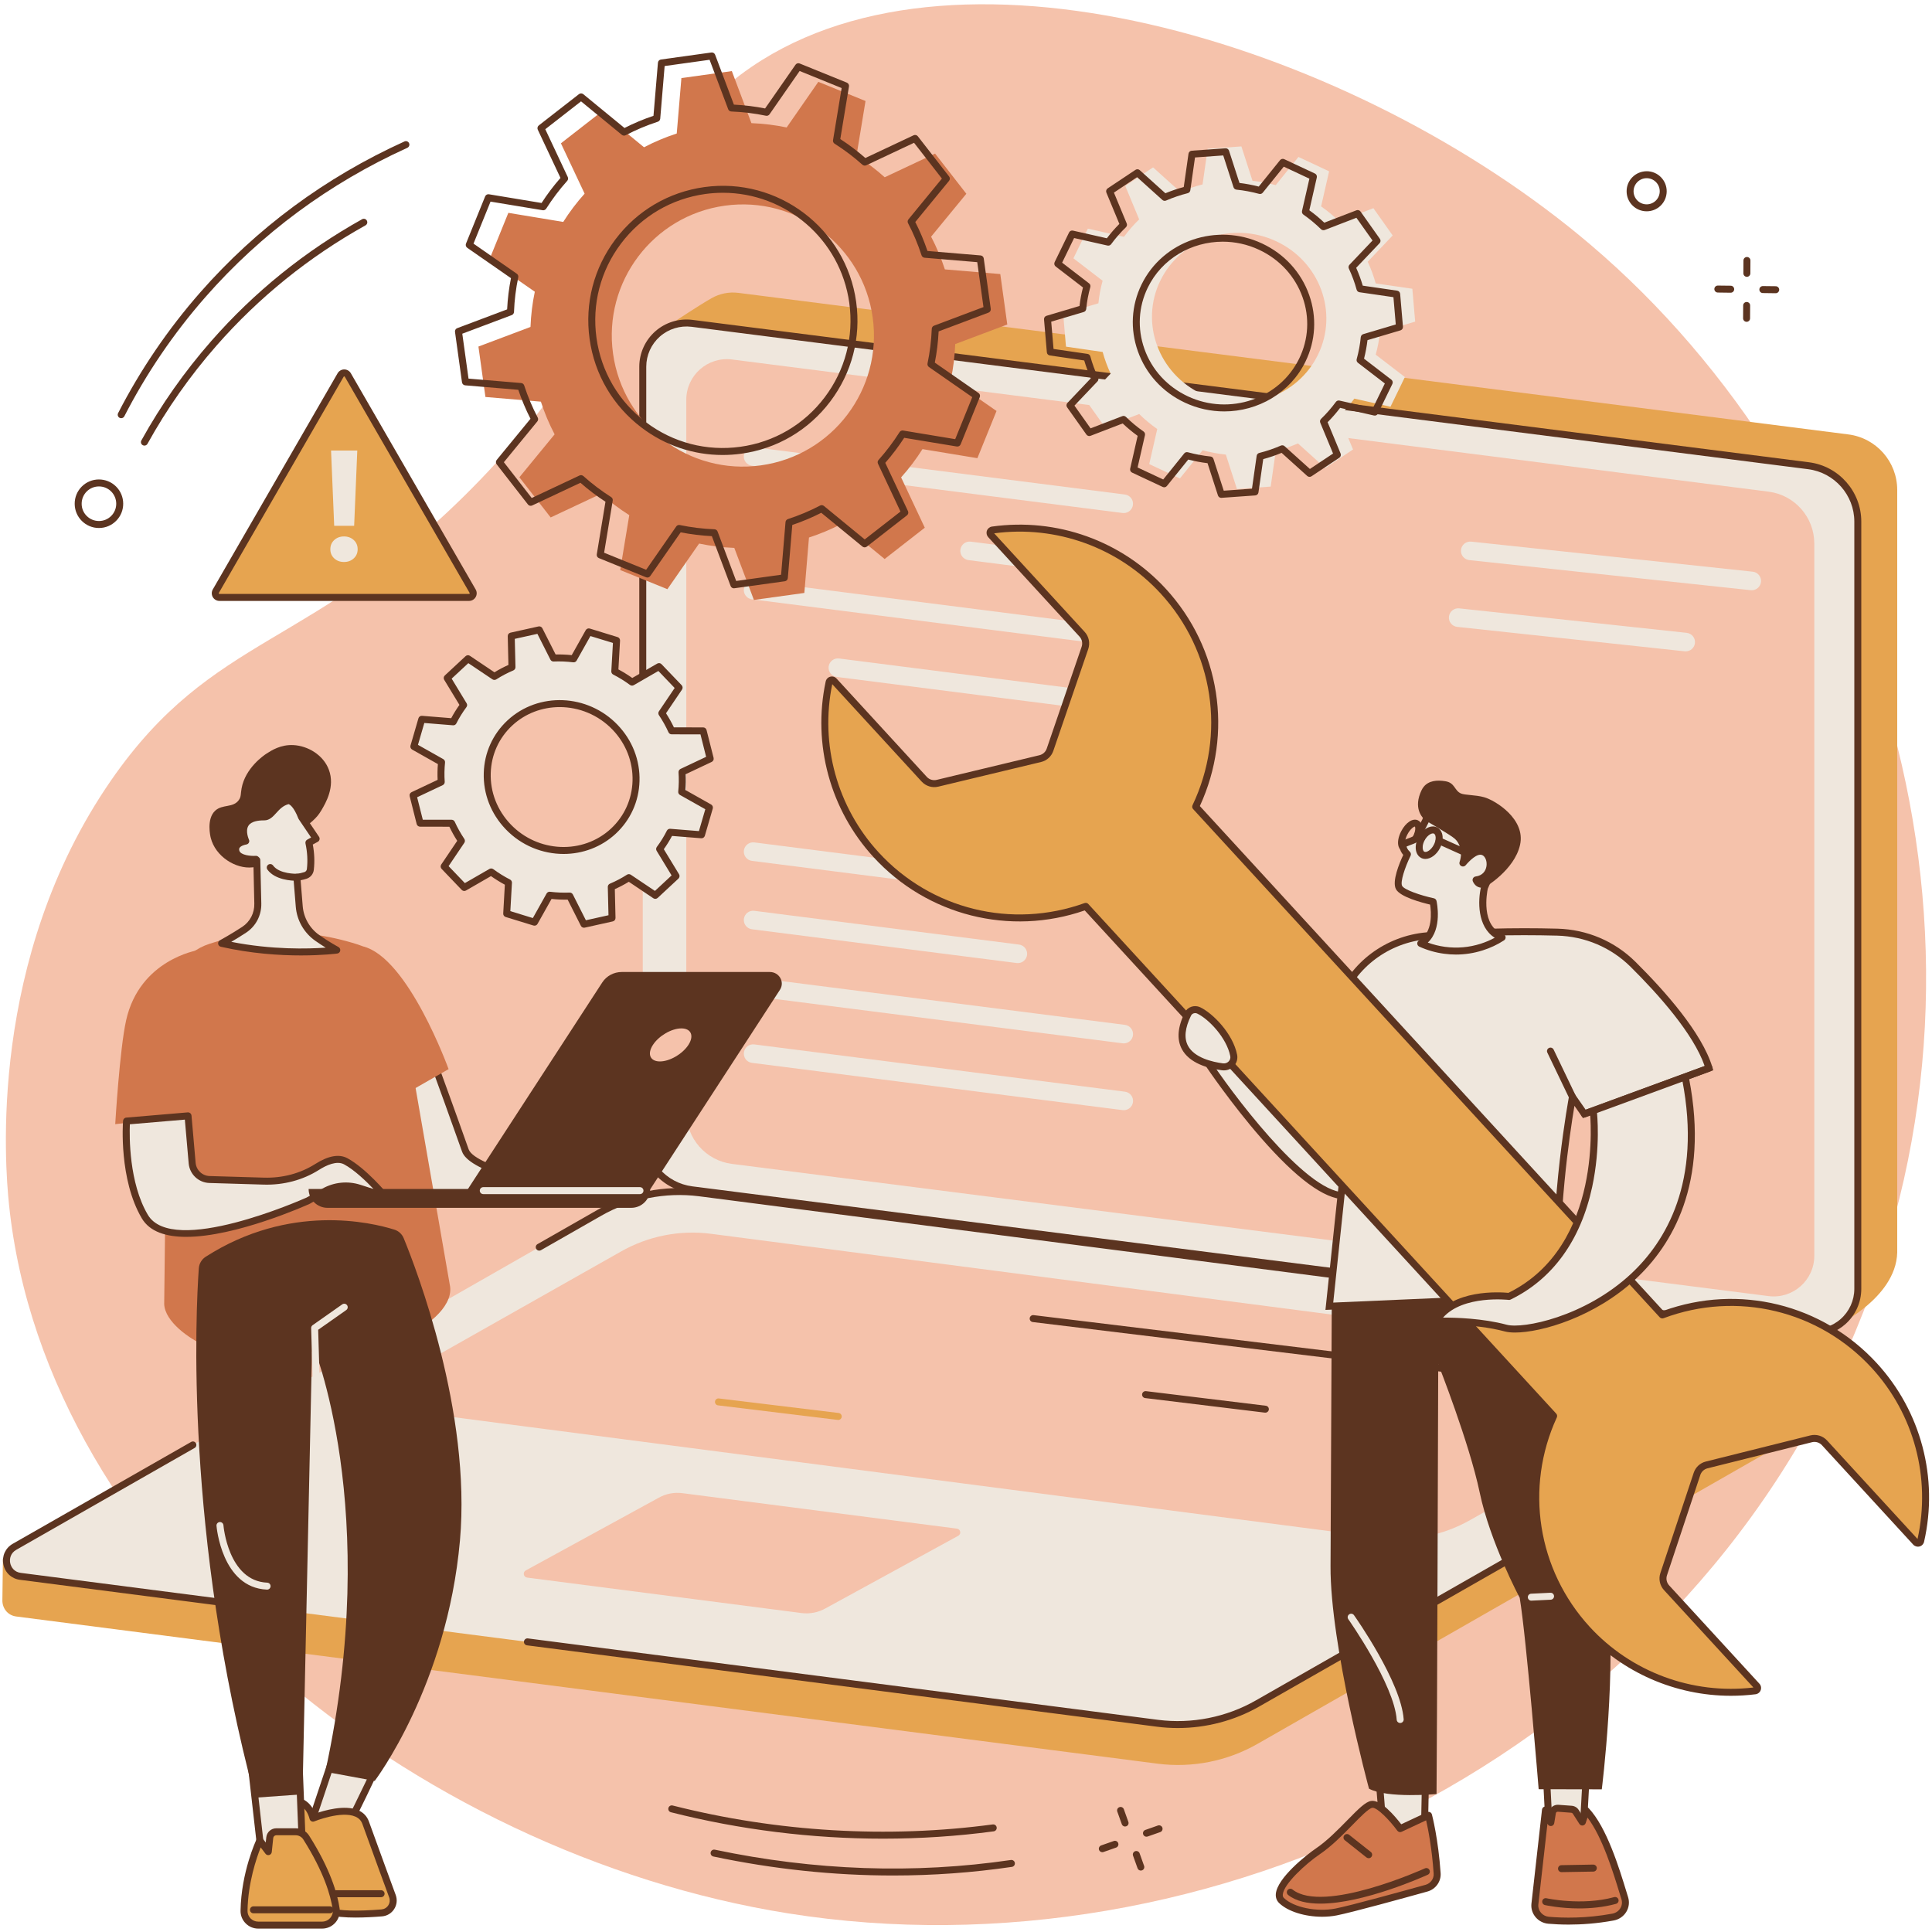 <?xml version="1.0" encoding="UTF-8"?>
<svg xmlns="http://www.w3.org/2000/svg" width="410" height="410" viewBox="0 0 410 410" fill="none">
  <path d="M99.916 103.858C142.542 60.941 130.338 34.045 159.505 14.175C204.38 -16.398 288.146 9.91 337.562 51.957C398.088 103.467 429.312 197.504 393.739 282.582C355.854 373.186 256.182 420.217 167.245 406.045C87.818 393.389 9.739 330.774 1.917 255.67C1.073 247.535 -2.672 203.53 23.578 165.592C45.281 134.238 66.125 137.873 99.916 103.858Z" fill="#F5C2AB"></path>
  <path d="M151.183 249.712C145.256 248.956 140.808 243.909 140.808 237.93L140.037 74.675L142.949 68.383C142.949 68.383 148.23 64.857 151.006 63.279C152.673 62.331 154.652 61.889 156.725 62.154L392.245 92.191C398.183 92.946 402.62 97.993 402.62 103.972V265.81C402.344 275.732 389.001 281.722 389.001 281.722L151.183 249.712Z" fill="#E6A450"></path>
  <path d="M383.792 282.717L146.844 252.503C140.875 251.738 136.406 246.659 136.406 240.649V77.831C136.406 72.238 141.318 67.915 146.865 68.623L383.813 98.837C389.781 99.597 394.25 104.675 394.25 110.696V273.508C394.25 279.102 389.344 283.425 383.792 282.717Z" fill="#EFE7DD"></path>
  <path d="M375.307 275.05L155.328 246.998C149.786 246.289 145.641 241.581 145.641 235.992V84.841C145.641 79.643 150.198 75.633 155.349 76.289L375.328 104.341C380.865 105.044 385.021 109.763 385.021 115.347V266.503C385.021 271.695 380.458 275.711 375.307 275.05Z" fill="#F5C2AB"></path>
  <path d="M238.474 108.878C238.391 108.878 238.307 108.872 238.224 108.862L159.568 98.831C158.484 98.69 157.724 97.706 157.859 96.622C158 95.544 158.99 94.778 160.068 94.914L238.724 104.945C239.802 105.086 240.568 106.07 240.432 107.154C240.302 108.148 239.453 108.878 238.474 108.878Z" fill="#EFE7DD"></path>
  <path d="M238.474 123.049C238.391 123.049 238.308 123.039 238.224 123.034L205.516 118.862C204.438 118.721 203.667 117.737 203.808 116.654C203.948 115.57 204.933 114.81 206.016 114.945L238.724 119.117C239.802 119.258 240.568 120.242 240.433 121.326C240.302 122.32 239.453 123.049 238.474 123.049Z" fill="#EFE7DD"></path>
  <path d="M238.474 137.229C238.39 137.229 238.307 137.224 238.224 137.213L159.573 127.182C158.489 127.042 157.724 126.057 157.864 124.974C158 123.896 158.989 123.13 160.067 123.266L238.724 133.297C239.802 133.432 240.567 134.422 240.432 135.505C240.302 136.5 239.453 137.229 238.474 137.229Z" fill="#EFE7DD"></path>
  <path d="M238.473 151.405C238.39 151.405 238.307 151.405 238.223 151.394L177.567 143.655C176.484 143.519 175.718 142.53 175.853 141.452C175.994 140.368 176.984 139.603 178.062 139.743L238.723 147.478C239.801 147.613 240.567 148.603 240.432 149.686C240.301 150.681 239.452 151.405 238.473 151.405Z" fill="#EFE7DD"></path>
  <path d="M238.48 192.737C238.396 192.737 238.313 192.732 238.23 192.721L159.574 182.69C158.49 182.555 157.73 181.565 157.865 180.482C158.006 179.404 158.995 178.638 160.074 178.773L238.73 188.805C239.808 188.945 240.574 189.935 240.438 191.013C240.308 192.008 239.459 192.737 238.48 192.737Z" fill="#EFE7DD"></path>
  <path d="M216.001 204.384C215.917 204.384 215.834 204.379 215.751 204.368L159.574 197.207C158.49 197.066 157.73 196.077 157.865 194.998C158.006 193.915 158.995 193.149 160.074 193.29L216.251 200.452C217.329 200.592 218.094 201.577 217.959 202.66C217.829 203.655 216.98 204.384 216.001 204.384Z" fill="#EFE7DD"></path>
  <path d="M238.479 221.424C238.396 221.424 238.312 221.419 238.229 221.404L159.573 211.372C158.489 211.237 157.724 210.247 157.864 209.169C158.005 208.086 158.995 207.326 160.073 207.461L238.729 217.492C239.807 217.628 240.573 218.617 240.437 219.701C240.307 220.695 239.458 221.424 238.479 221.424Z" fill="#EFE7DD"></path>
  <path d="M238.48 235.6C238.396 235.6 238.313 235.595 238.23 235.584L159.574 225.553C158.49 225.418 157.73 224.428 157.865 223.35C158.006 222.267 158.995 221.501 160.074 221.642L238.73 231.673C239.808 231.808 240.574 232.798 240.438 233.876C240.308 234.876 239.459 235.6 238.48 235.6Z" fill="#EFE7DD"></path>
  <path d="M371.745 125.259C371.677 125.259 371.604 125.253 371.537 125.248L311.797 118.863C310.719 118.748 309.927 117.774 310.047 116.691C310.162 115.608 311.141 114.826 312.219 114.941L371.953 121.321C373.037 121.441 373.823 122.41 373.709 123.493C373.599 124.503 372.745 125.259 371.745 125.259Z" fill="#EFE7DD"></path>
  <path d="M357.728 138.23C357.66 138.23 357.588 138.23 357.52 138.219L309.239 133.032C308.155 132.912 307.369 131.943 307.489 130.86C307.603 129.777 308.577 128.99 309.666 129.105L357.937 134.298C359.025 134.417 359.806 135.386 359.692 136.469C359.582 137.48 358.728 138.23 357.728 138.23Z" fill="#EFE7DD"></path>
  <path d="M384.968 283.535C384.546 283.535 384.124 283.503 383.697 283.451L146.749 253.232C140.432 252.43 135.666 247.019 135.666 240.644V229.878C135.666 229.467 135.994 229.139 136.406 229.139C136.812 229.139 137.145 229.467 137.145 229.878V240.644C137.145 246.274 141.354 251.055 146.937 251.764L383.885 281.982C386.322 282.295 388.775 281.545 390.614 279.92C392.458 278.3 393.515 275.962 393.515 273.509V110.691C393.515 105.066 389.301 100.285 383.718 99.571L146.77 69.352C144.338 69.045 141.885 69.795 140.041 71.415C138.202 73.04 137.145 75.378 137.145 77.831V177.665C137.145 178.076 136.812 178.41 136.406 178.41C135.994 178.41 135.666 178.076 135.666 177.665V77.831C135.666 74.951 136.906 72.212 139.067 70.305C141.229 68.404 144.104 67.524 146.958 67.883L383.906 98.102C390.229 98.91 394.994 104.321 394.994 110.691V273.509C394.994 276.384 393.755 279.128 391.593 281.029C389.749 282.654 387.39 283.535 384.968 283.535Z" fill="#5C3420"></path>
  <path d="M245.678 374.283L3.449 343.044C1.553 342.799 0.485 341.216 0.506 339.627C0.527 338.533 0.616 330.82 0.616 330.82L128.694 257.601C135.11 253.94 143.412 252.523 150.741 253.461L389.912 284.315C391.35 284.497 392.584 285.429 393.157 286.768L393.537 287.669C393.537 287.669 393.334 294.096 393.418 295.601C393.485 296.773 392.954 297.987 391.725 298.69L266.86 370.08C260.444 373.747 253.006 375.221 245.678 374.283Z" fill="#E6A450"></path>
  <path d="M245.671 365.709L4.312 334.527C1.109 334.116 0.265 329.871 3.072 328.267L127.265 257.334C133.681 253.673 141.119 252.194 148.447 253.136L389.806 284.313C393.01 284.72 393.853 288.975 391.051 290.574L266.859 361.506C260.442 365.168 253.004 366.647 245.671 365.709Z" fill="#EFE7DD"></path>
  <path d="M292.931 326.333L83.64 299.099C80.744 298.729 79.984 294.89 82.52 293.442L131.728 265.62C137.525 262.307 144.239 260.979 150.864 261.828L360.15 289.062C363.046 289.432 363.806 293.271 361.275 294.718L312.067 322.536C306.265 325.849 299.551 327.177 292.931 326.333Z" fill="#F5C2AB"></path>
  <path d="M170.11 342.315L111.86 334.789C111.089 334.69 110.886 333.664 111.563 333.279L139.709 317.888C141.256 316.998 143.052 316.643 144.823 316.873L203.073 324.399C203.844 324.492 204.047 325.518 203.37 325.909L175.224 341.3C173.677 342.185 171.881 342.539 170.11 342.315Z" fill="#F5C2AB"></path>
  <path d="M249.944 366.717C248.485 366.717 247.027 366.628 245.584 366.441L111.834 349.165C111.428 349.113 111.142 348.743 111.194 348.337C111.246 347.93 111.621 347.644 112.022 347.696L245.772 364.977C252.897 365.884 260.256 364.43 266.49 360.863L390.683 289.936C391.897 289.243 392.131 288.04 391.959 287.144C391.782 286.248 391.095 285.227 389.714 285.05L148.355 253.868C141.23 252.956 133.871 254.415 127.631 257.977L114.803 265.305C114.449 265.509 113.996 265.389 113.793 265.029C113.589 264.675 113.714 264.222 114.069 264.019L126.897 256.696C133.412 252.972 141.1 251.446 148.543 252.404L389.902 283.581C391.683 283.811 393.058 285.097 393.412 286.852C393.756 288.618 392.975 290.326 391.418 291.222L267.225 362.149C261.975 365.149 255.97 366.717 249.944 366.717Z" fill="#5C3420"></path>
  <path d="M49.505 341.101C49.473 341.101 49.442 341.096 49.411 341.096L4.218 335.257C2.437 335.028 1.062 333.742 0.713 331.981C0.364 330.221 1.145 328.507 2.703 327.617L40.567 305.997C40.921 305.794 41.369 305.914 41.572 306.273C41.776 306.627 41.656 307.08 41.302 307.278L3.437 328.903C2.229 329.596 1.989 330.799 2.166 331.695C2.343 332.591 3.026 333.612 4.406 333.789L49.598 339.627C50.005 339.679 50.291 340.049 50.239 340.455C50.192 340.83 49.869 341.101 49.505 341.101Z" fill="#5C3420"></path>
  <path d="M306.807 291.211C306.781 291.211 306.75 291.206 306.719 291.2L219.166 280.56C218.76 280.508 218.474 280.143 218.521 279.737C218.568 279.331 218.937 279.044 219.344 279.091L306.896 289.732C307.302 289.784 307.594 290.153 307.541 290.554C307.495 290.929 307.177 291.211 306.807 291.211Z" fill="#5C3420"></path>
  <path d="M268.53 299.786C268.499 299.786 268.473 299.786 268.442 299.786L243.02 296.693C242.619 296.646 242.327 296.276 242.374 295.87C242.426 295.463 242.796 295.177 243.202 295.224L268.619 298.318C269.025 298.364 269.312 298.734 269.265 299.14C269.218 299.515 268.9 299.786 268.53 299.786Z" fill="#5C3420"></path>
  <path d="M177.89 301.333C177.859 301.333 177.827 301.333 177.801 301.328L152.379 298.239C151.973 298.193 151.687 297.818 151.734 297.416C151.786 297.01 152.15 296.724 152.556 296.771L177.978 299.859C178.379 299.911 178.671 300.276 178.624 300.682C178.577 301.057 178.254 301.333 177.89 301.333Z" fill="#E6A450"></path>
  <path d="M131.084 255.029C131.089 254.487 100.714 249.69 98.756 244.138C95.829 235.857 92.183 225.898 92.183 225.898L84.6 230.69L89.485 254.518L131.084 255.029Z" fill="#EFE7DD"></path>
  <path d="M90.088 253.789L124.312 254.216C112.026 251.555 99.469 248.399 98.057 244.393C95.661 237.612 92.75 229.617 91.802 227.018L85.427 231.044L90.088 253.789ZM131.083 255.779H131.078L89.474 255.263C89.125 255.258 88.828 255.013 88.76 254.675L83.875 230.841C83.812 230.539 83.943 230.232 84.203 230.071L91.791 225.279C91.979 225.159 92.213 225.133 92.422 225.201C92.635 225.274 92.802 225.44 92.88 225.649C92.916 225.748 96.562 235.706 99.453 243.899C100.792 247.696 119.552 251.69 126.609 253.196C131.828 254.305 131.828 254.305 131.823 255.039C131.823 255.237 131.745 255.425 131.604 255.565C131.463 255.701 131.281 255.779 131.083 255.779Z" fill="#5C3420"></path>
  <path d="M44.458 200.289C51.698 197.929 62.734 196.231 75.927 200.434C80.734 201.966 84.188 206.2 84.776 211.216L95.526 273.08C96.057 277.58 90.047 281.955 85.807 283.559C81.385 285.237 74.698 286.82 65.229 286.82C55.073 286.82 47.698 287.408 43.578 285.606C40.161 284.112 35.016 280.492 34.844 276.763L35.589 213.169C35.323 207.372 38.938 202.091 44.458 200.289Z" fill="#D1774C"></path>
  <path d="M95.198 226.883C95.198 226.883 86.62 203.122 77 200.836L81.891 234.503L95.198 226.883Z" fill="#D1774C"></path>
  <path d="M24.453 238.565C24.453 238.565 25.391 222.669 26.766 216.523C29.656 203.602 41.979 201.648 41.979 201.648L43.474 236.357L24.453 238.565Z" fill="#D1774C"></path>
  <path d="M26.853 237.909C26.853 237.909 25.926 250.034 30.728 258.174C36.468 267.893 65.4 254.799 65.4 254.799L68.765 252.898C71.046 251.607 73.754 251.331 76.244 252.133L81.681 253.888C81.681 253.888 77.192 248.503 73.374 246.445C71.582 245.482 69.265 246.393 67.301 247.638C63.931 249.768 59.963 250.773 55.973 250.654L44.463 250.315C42.53 250.253 40.947 248.758 40.78 246.836L39.905 236.805L26.853 237.909Z" fill="#EFE7DD"></path>
  <path d="M27.557 238.59C27.458 241.153 27.354 250.991 31.369 257.793C36.624 266.71 64.01 254.611 65.067 254.137L68.4 252.252C70.853 250.861 73.796 250.564 76.473 251.429L79.286 252.335C77.661 250.627 75.208 248.272 73.025 247.095C71.468 246.257 69.27 247.267 67.703 248.262C64.265 250.434 60.203 251.517 55.953 251.392L44.442 251.048C42.135 250.981 40.244 249.194 40.041 246.897L39.228 237.601L27.557 238.59ZM39.505 262.481C35.317 262.481 31.801 261.439 30.093 258.548C25.229 250.304 26.078 238.356 26.114 237.851C26.145 237.491 26.426 237.2 26.791 237.173L39.843 236.064C40.244 236.038 40.603 236.335 40.64 236.741L41.515 246.767C41.65 248.319 42.926 249.528 44.484 249.575L55.994 249.913C59.947 250.033 63.723 249.028 66.906 247.012C69.676 245.257 71.968 244.845 73.728 245.793C77.624 247.897 82.062 253.189 82.249 253.413C82.463 253.668 82.478 254.028 82.296 254.298C82.109 254.575 81.77 254.689 81.453 254.59L76.02 252.835C73.734 252.101 71.223 252.356 69.135 253.538L65.765 255.444C65.749 255.455 65.728 255.465 65.708 255.476C64.843 255.866 50.046 262.481 39.505 262.481Z" fill="#5C3420"></path>
  <path d="M71.26 371.242L64.984 389.956C64.984 389.956 71.818 389.372 72.474 389.503C73.125 389.633 81.115 372.435 81.115 372.435L71.26 371.242Z" fill="#EFE7DD"></path>
  <path d="M71.771 372.047L66.047 389.125C68.068 388.958 71.047 388.74 72.193 388.745C73.141 387.412 76.761 380.01 80.016 373.042L71.771 372.047ZM64.985 390.698C64.761 390.698 64.547 390.589 64.407 390.412C64.25 390.214 64.204 389.958 64.287 389.719L70.558 371.005C70.667 370.672 70.995 370.464 71.349 370.505L81.204 371.698C81.443 371.724 81.646 371.865 81.761 372.068C81.881 372.276 81.886 372.526 81.787 372.74C81.766 372.787 79.766 377.094 77.704 381.339C73.297 390.417 73.037 390.365 72.329 390.229C71.881 390.167 68.266 390.417 65.047 390.693C65.026 390.693 65.006 390.698 64.985 390.698Z" fill="#5C3420"></path>
  <path d="M66.422 385.84C66.422 385.84 75.854 381.97 77.599 386.824C79.818 392.996 83.287 402.418 83.287 402.418C83.875 404.059 82.75 405.803 81.01 405.944C77.562 406.225 72.422 406.449 70.026 405.606C66.245 404.277 59.969 392.309 59.969 392.309L61.901 382.126C61.901 382.126 65.323 381.642 66.422 385.84Z" fill="#E6A450"></path>
  <path d="M60.745 392.195C62.557 395.611 67.458 403.924 70.271 404.908C72.005 405.518 75.797 405.622 80.953 405.21C81.547 405.158 82.078 404.846 82.401 404.34C82.724 403.84 82.791 403.231 82.594 402.669C82.557 402.58 79.099 393.179 76.906 387.075C76.646 386.356 76.166 385.846 75.448 385.528C72.463 384.195 66.76 386.502 66.703 386.523C66.505 386.606 66.281 386.596 66.094 386.502C65.901 386.403 65.76 386.231 65.708 386.028C65.021 383.403 63.364 382.924 62.516 382.851L60.745 392.195ZM75.463 406.934C73.219 406.934 71.12 406.778 69.781 406.304C65.838 404.924 59.969 393.903 59.312 392.653C59.234 392.507 59.208 392.335 59.239 392.169L61.177 381.986C61.234 381.679 61.484 381.439 61.797 381.393C63.109 381.205 65.724 381.741 66.891 384.872C68.672 384.247 73.177 382.898 76.047 384.174C77.141 384.658 77.901 385.465 78.297 386.575C80.49 392.674 83.948 402.07 83.984 402.163C84.344 403.169 84.219 404.252 83.646 405.143C83.068 406.038 82.13 406.596 81.068 406.684C79.338 406.825 77.349 406.934 75.463 406.934Z" fill="#5C3420"></path>
  <path d="M80.876 402.617H71.183C70.777 402.617 70.443 402.284 70.443 401.872C70.443 401.466 70.777 401.133 71.183 401.133H80.876C81.282 401.133 81.615 401.466 81.615 401.872C81.615 402.284 81.282 402.617 80.876 402.617Z" fill="#5C3420"></path>
  <path d="M53.469 375.841L55.604 394.669L64.177 392.315L63.516 375.352L53.469 375.841Z" fill="#EFE7DD"></path>
  <path d="M54.297 376.537L56.24 393.725L63.417 391.756L62.807 376.126L54.297 376.537ZM55.604 395.407C55.458 395.407 55.312 395.366 55.188 395.277C55.01 395.157 54.891 394.965 54.87 394.751L52.734 375.923C52.714 375.72 52.776 375.511 52.906 375.36C53.042 375.204 53.229 375.11 53.438 375.1L63.479 374.61C63.682 374.6 63.87 374.673 64.016 374.808C64.162 374.938 64.25 375.121 64.255 375.324L64.917 392.282C64.932 392.626 64.703 392.938 64.375 393.027L55.797 395.381C55.734 395.397 55.667 395.407 55.604 395.407Z" fill="#5C3420"></path>
  <path d="M54.791 408.534H68.359C70.197 408.534 71.603 406.904 71.338 405.091C70.885 402.029 69.411 396.945 64.984 389.951C64.499 389.19 63.661 388.727 62.754 388.727H58.629C57.916 388.727 57.322 389.263 57.249 389.971L56.937 392.951L55.14 390.576C55.14 390.576 51.931 397.331 51.786 405.471C51.754 407.154 53.109 408.534 54.791 408.534Z" fill="#E6A450"></path>
  <path d="M55.324 392.044C54.433 394.284 52.631 399.539 52.527 405.487C52.511 406.102 52.746 406.68 53.173 407.117C53.605 407.555 54.183 407.799 54.792 407.799H68.36C69.022 407.799 69.647 407.513 70.079 407.013C70.511 406.513 70.704 405.857 70.605 405.201C70.168 402.237 68.73 397.253 64.36 390.352C64.016 389.81 63.402 389.471 62.756 389.471H58.631C58.298 389.471 58.022 389.721 57.985 390.055L57.673 393.029C57.641 393.331 57.428 393.581 57.136 393.664C56.845 393.747 56.532 393.643 56.345 393.398L55.324 392.044ZM68.36 409.279H54.792C53.782 409.279 52.829 408.878 52.121 408.154C51.407 407.43 51.027 406.477 51.048 405.461C51.194 397.258 54.339 390.544 54.47 390.263C54.584 390.029 54.808 389.867 55.063 389.841C55.324 389.815 55.574 389.93 55.73 390.133L56.397 391.013L56.511 389.898C56.626 388.81 57.537 387.992 58.631 387.992H62.756C63.923 387.992 64.99 388.576 65.61 389.56C70.115 396.68 71.61 401.883 72.069 404.987C72.23 406.065 71.912 407.154 71.199 407.977C70.49 408.805 69.454 409.279 68.36 409.279Z" fill="#5C3420"></path>
  <path d="M70.026 406.034H53.786C53.375 406.034 53.047 405.706 53.047 405.294C53.047 404.888 53.375 404.555 53.786 404.555H70.026C70.432 404.555 70.766 404.888 70.766 405.294C70.766 405.706 70.432 406.034 70.026 406.034Z" fill="#5C3420"></path>
  <path d="M85.671 262.763C85.317 261.899 84.598 261.232 83.702 260.951C78.744 259.394 61.447 255.295 43.64 266.711C42.801 267.253 42.265 268.154 42.192 269.149C41.551 278.201 39.15 325.498 54.109 381.498L64.192 380.779L66.244 285.024C66.244 285.024 81.176 320.128 69.036 375.998L79.52 377.935C79.52 377.935 94.859 357.758 97.609 326.935C100.036 299.664 88.39 269.388 85.671 262.763Z" fill="#5C3420"></path>
  <path d="M56.683 337.341C56.673 337.341 56.657 337.341 56.647 337.341C47.032 336.929 45.954 323.929 45.944 323.794C45.912 323.388 46.215 323.033 46.626 323.002C47.032 322.971 47.386 323.278 47.418 323.684C47.428 323.804 48.412 335.507 56.715 335.867C57.121 335.882 57.438 336.226 57.423 336.638C57.402 337.033 57.074 337.341 56.683 337.341Z" fill="#EFE7DD"></path>
  <path d="M67.126 294.546C66.725 294.546 66.397 294.234 66.386 293.827L66.032 281.853C66.022 281.603 66.141 281.369 66.344 281.223L72.626 276.807C72.959 276.572 73.422 276.65 73.657 276.989C73.891 277.322 73.813 277.781 73.475 278.015L67.522 282.202L67.865 293.786C67.876 294.192 67.553 294.536 67.147 294.546C67.136 294.546 67.131 294.546 67.126 294.546Z" fill="#EFE7DD"></path>
  <path d="M62.39 177.575C66.224 174.278 67.099 173.83 68.213 171.939C69.119 170.403 71.156 166.96 69.781 163.325C68.593 160.179 65.307 158.283 62.291 158.122C59.578 157.971 57.599 159.257 56.552 159.934C56.093 160.231 52.062 162.918 51.265 167.314C51.046 168.507 51.208 169.059 50.666 169.804C49.442 171.486 47.224 170.627 45.687 172.023C43.755 173.783 44.651 177.517 44.724 177.809C45.734 181.799 50.041 184.439 53.552 184.07C55.578 183.856 55.359 183.622 62.39 177.575Z" fill="#5C3420"></path>
  <path d="M51.829 197.3C53.683 196.076 54.761 193.977 54.709 191.753L54.501 182.534C54.438 182.477 54.376 182.42 54.313 182.362C54.313 182.362 50.62 182.607 50.084 180.727C49.547 178.847 52.157 178.487 52.157 178.487C52.157 178.487 49.693 173.3 56.068 173.357C57.782 173.373 58.397 170.534 61.204 169.899C61.204 169.899 62.594 169.779 64.006 173.425L67.089 177.993L65.547 178.836C65.928 180.576 66.094 182.487 65.86 184.519C65.792 185.102 65.391 185.597 64.829 185.779C64.365 185.93 63.74 186.086 63.006 186.17L63.501 192.342C63.719 195.045 65.136 197.503 67.355 199.055C69.495 200.56 71.475 201.623 71.475 201.623C71.475 201.623 60.1 203.18 47.022 200.196C47.022 200.196 49.547 198.81 51.829 197.3Z" fill="#EFE7DD"></path>
  <path d="M49.078 199.873C57.734 201.586 65.448 201.368 69.115 201.102C68.463 200.701 67.708 200.211 66.927 199.664C64.516 197.972 63 195.326 62.766 192.399L62.266 186.232C62.234 185.836 62.521 185.482 62.917 185.435C63.495 185.373 64.062 185.248 64.604 185.071C64.885 184.982 65.088 184.732 65.125 184.435C65.328 182.664 65.229 180.836 64.828 178.998C64.755 178.675 64.906 178.347 65.193 178.19L66.021 177.732L63.391 173.841C63.359 173.795 63.333 173.743 63.312 173.69C62.339 171.164 61.458 170.722 61.245 170.649C60.052 170.961 59.333 171.753 58.635 172.519C57.932 173.295 57.203 174.097 56.083 174.097C56.042 174.097 56.005 174.097 55.964 174.097C54.792 174.097 53.318 174.3 52.729 175.222C52 176.362 52.818 178.149 52.823 178.17C52.927 178.383 52.922 178.633 52.807 178.836C52.698 179.045 52.49 179.185 52.255 179.216C51.984 179.258 51.13 179.472 50.844 179.92C50.776 180.019 50.698 180.196 50.792 180.524C51.073 181.503 53.255 181.69 54.266 181.623C54.474 181.607 54.672 181.685 54.823 181.821L55.005 181.993C55.151 182.128 55.234 182.315 55.24 182.519L55.453 191.737C55.505 194.237 54.307 196.55 52.234 197.92C51.141 198.644 49.99 199.341 49.078 199.873ZM63.885 202.758C59.37 202.758 53.297 202.383 46.859 200.914C46.557 200.847 46.333 200.602 46.292 200.295C46.245 199.993 46.396 199.69 46.667 199.545C46.693 199.529 49.193 198.159 51.422 196.685C53.062 195.597 54.016 193.758 53.969 191.774L53.776 183.112C52.552 183.107 49.922 182.857 49.37 180.93C49.182 180.263 49.26 179.633 49.604 179.107C49.995 178.508 50.651 178.164 51.188 177.972C50.932 177.081 50.714 175.628 51.479 174.425C52.26 173.201 53.792 172.597 56.078 172.618C56.51 172.623 56.927 172.206 57.542 171.524C58.333 170.649 59.318 169.565 61.042 169.175C61.073 169.17 61.109 169.164 61.141 169.159C61.474 169.133 63.141 169.196 64.667 173.081L67.703 177.576C67.818 177.748 67.859 177.961 67.807 178.164C67.76 178.368 67.63 178.539 67.448 178.638L66.38 179.222C66.724 181.039 66.797 182.847 66.594 184.602C66.495 185.477 65.891 186.211 65.057 186.482C64.646 186.612 64.224 186.722 63.797 186.8L64.24 192.284C64.438 194.763 65.729 197.013 67.776 198.451C69.859 199.914 71.802 200.961 71.823 200.972C72.104 201.123 72.26 201.435 72.203 201.753C72.146 202.071 71.891 202.31 71.573 202.357C71.516 202.362 68.521 202.758 63.885 202.758Z" fill="#5C3420"></path>
  <path d="M63.006 186.167C63.006 186.167 58.959 186.313 57.35 184.109L63.006 186.167Z" fill="#EFE7DD"></path>
  <path d="M62.844 186.909C61.969 186.909 58.376 186.769 56.751 184.545C56.511 184.211 56.584 183.753 56.912 183.508C57.245 183.269 57.709 183.342 57.949 183.67C59.303 185.524 62.938 185.425 62.98 185.425C63.376 185.42 63.73 185.732 63.745 186.144C63.756 186.55 63.438 186.894 63.032 186.904C63.011 186.909 62.949 186.909 62.844 186.909Z" fill="#5C3420"></path>
  <path d="M137.827 252.633H99.103L127.812 208.487C128.708 207.107 130.27 206.273 131.947 206.273H163.374C165.369 206.273 166.583 208.409 165.52 210.044L137.827 252.633Z" fill="#5C3420"></path>
  <path d="M146.089 221.747C144.828 223.68 142.125 225.253 140.042 225.253C137.964 225.253 137.297 223.68 138.558 221.747C139.813 219.81 142.521 218.242 144.599 218.242C146.677 218.242 147.344 219.81 146.089 221.747Z" fill="#F5C2AB"></path>
  <path d="M133.963 256.32H69.499C67.286 256.32 65.494 254.529 65.494 252.32H137.968C137.968 254.529 136.176 256.32 133.963 256.32Z" fill="#5C3420"></path>
  <path d="M135.813 253.409H102.558C102.152 253.409 101.818 253.081 101.818 252.669C101.818 252.263 102.152 251.93 102.558 251.93H135.813C136.225 251.93 136.553 252.263 136.553 252.669C136.553 253.081 136.225 253.409 135.813 253.409Z" fill="#EFE7DD"></path>
  <path d="M130.172 176.378C123.906 182.206 113.906 181.794 107.839 175.456C101.771 169.117 101.932 159.253 108.198 153.424C114.464 147.596 124.464 148.008 130.531 154.346C136.599 160.685 136.438 170.549 130.172 176.378ZM139.979 180.18C140.823 179.044 141.563 177.857 142.182 176.617L148.865 177.159L150.552 171.378L144.667 168.06C144.807 166.664 144.828 165.253 144.734 163.846L150.719 161.018L149.224 155.107L142.536 155.096C141.953 153.81 141.255 152.565 140.453 151.362L144.12 145.919L139.854 141.461L134.13 144.758C132.958 143.898 131.734 143.138 130.469 142.492L130.844 135.909L124.943 134.096L121.729 139.82C120.313 139.648 118.885 139.586 117.464 139.643L114.443 133.664L108.49 134.987L108.651 141.591C107.359 142.133 106.115 142.789 104.917 143.555L99.312 139.789L94.901 143.893L98.391 149.622C97.547 150.758 96.812 151.951 96.188 153.185L89.505 152.643L87.823 158.424L93.703 161.742C93.562 163.138 93.542 164.549 93.635 165.956L87.656 168.784L89.146 174.695L95.838 174.706C96.417 175.992 97.115 177.242 97.922 178.44L94.25 183.883L98.521 188.341L104.24 185.044C105.411 185.904 106.635 186.664 107.906 187.31L107.531 193.893L113.427 195.706L116.641 189.982C118.063 190.159 119.49 190.216 120.911 190.159L123.932 196.138L129.88 194.815L129.724 188.211C131.01 187.669 132.255 187.013 133.453 186.247L139.063 190.013L143.469 185.914L139.979 180.18Z" fill="#EFE7DD"></path>
  <path d="M118.776 150.054C115.136 150.054 111.516 151.346 108.703 153.965C105.87 156.601 104.25 160.189 104.141 164.075C104.021 168.106 105.526 171.965 108.375 174.944C114.156 180.981 123.708 181.382 129.672 175.835C132.5 173.2 134.12 169.611 134.235 165.726C134.349 161.689 132.844 157.83 130 154.856C126.948 151.674 122.844 150.054 118.776 150.054ZM119.599 181.221C115.136 181.221 110.646 179.455 107.307 175.965C104.182 172.7 102.531 168.465 102.662 164.033C102.781 159.747 104.573 155.788 107.693 152.882C114.245 146.788 124.729 147.215 131.068 153.835C134.193 157.096 135.844 161.335 135.714 165.767C135.589 170.054 133.802 174.012 130.677 176.918C127.578 179.799 123.599 181.221 119.599 181.221ZM120.912 189.418C121.188 189.418 121.443 189.575 121.573 189.825L124.333 195.293L129.13 194.226L128.985 188.226C128.974 187.924 129.156 187.642 129.438 187.528C130.677 187.007 131.896 186.366 133.057 185.622C133.307 185.465 133.625 185.471 133.87 185.632L138.99 189.069L142.521 185.778L139.349 180.559C139.193 180.304 139.208 179.976 139.386 179.736C140.208 178.632 140.927 177.476 141.521 176.283C141.656 176.017 141.938 175.851 142.245 175.882L148.323 176.372L149.677 171.731L144.302 168.705C144.047 168.559 143.901 168.278 143.932 167.986C144.068 166.632 144.089 165.262 143.995 163.898C143.974 163.596 144.146 163.309 144.417 163.179L149.849 160.611L148.651 155.846L142.531 155.835C142.245 155.835 141.979 155.663 141.86 155.398C141.302 154.163 140.62 152.939 139.839 151.773C139.667 151.523 139.667 151.194 139.839 150.944L143.172 146.002L139.719 142.392L134.5 145.398C134.245 145.549 133.932 145.528 133.693 145.356C132.552 144.517 131.354 143.773 130.13 143.153C129.87 143.017 129.714 142.741 129.729 142.45L130.073 136.444L125.297 134.981L122.375 140.179C122.229 140.444 121.943 140.59 121.641 140.554C120.266 140.382 118.87 140.325 117.495 140.382C117.203 140.398 116.932 140.236 116.802 139.976L114.042 134.512L109.245 135.575L109.391 141.575C109.396 141.877 109.214 142.153 108.938 142.273C107.698 142.793 106.479 143.434 105.313 144.179C105.068 144.335 104.75 144.33 104.505 144.168L99.386 140.731L95.849 144.017L99.021 149.241C99.182 149.497 99.167 149.825 98.984 150.064C98.167 151.163 97.448 152.325 96.849 153.517C96.714 153.783 96.432 153.95 96.13 153.918L90.047 153.429L88.698 158.069L94.068 161.096C94.323 161.241 94.474 161.523 94.443 161.819C94.307 163.163 94.281 164.543 94.375 165.903C94.396 166.205 94.229 166.491 93.953 166.622L88.521 169.189L89.724 173.955L95.839 173.965C96.13 173.965 96.391 174.137 96.511 174.403C97.073 175.642 97.755 176.861 98.537 178.028C98.703 178.278 98.703 178.606 98.537 178.856L95.198 183.804L98.651 187.408L103.87 184.398C104.125 184.257 104.443 184.273 104.677 184.444C105.818 185.283 107.016 186.023 108.24 186.653C108.5 186.783 108.662 187.059 108.641 187.351L108.302 193.356L113.078 194.825L115.995 189.616C116.141 189.356 116.432 189.21 116.729 189.247C118.11 189.413 119.505 189.471 120.88 189.418C120.891 189.418 120.901 189.418 120.912 189.418ZM123.932 196.877C123.656 196.877 123.401 196.726 123.271 196.471L120.464 190.913C119.328 190.939 118.182 190.892 117.047 190.767L114.073 196.064C113.906 196.372 113.547 196.512 113.214 196.413L107.313 194.601C106.985 194.502 106.771 194.194 106.792 193.851L107.136 187.747C106.13 187.205 105.146 186.596 104.193 185.924L98.891 188.981C98.594 189.148 98.219 189.096 97.984 188.851L93.719 184.392C93.474 184.142 93.443 183.757 93.636 183.465L97.031 178.434C96.406 177.465 95.849 176.46 95.365 175.444L89.146 175.434C88.807 175.434 88.511 175.205 88.427 174.877L86.938 168.965C86.849 168.622 87.016 168.267 87.339 168.111L92.87 165.497C92.818 164.382 92.834 163.262 92.927 162.153L87.459 159.069C87.162 158.898 87.016 158.543 87.115 158.215L88.797 152.439C88.891 152.101 89.209 151.877 89.568 151.908L95.755 152.408C96.271 151.439 96.854 150.497 97.5 149.59L94.271 144.273C94.089 143.971 94.141 143.585 94.396 143.346L98.807 139.247C99.057 139.012 99.438 138.981 99.724 139.174L104.932 142.674C105.891 142.08 106.886 141.559 107.896 141.111L107.75 135.002C107.74 134.648 107.985 134.34 108.328 134.262L114.281 132.939C114.61 132.866 114.948 133.028 115.099 133.33L117.912 138.887C119.047 138.866 120.193 138.913 121.328 139.028L124.297 133.736C124.469 133.429 124.828 133.288 125.162 133.387L131.063 135.2C131.386 135.299 131.599 135.606 131.583 135.95L131.235 142.059C132.24 142.59 133.224 143.205 134.177 143.877L139.485 140.819C139.781 140.648 140.151 140.705 140.386 140.95L144.656 145.408C144.896 145.658 144.927 146.043 144.735 146.335L141.339 151.366C141.964 152.335 142.526 153.34 143.011 154.356L149.224 154.366C149.568 154.366 149.86 154.601 149.943 154.929L151.438 160.835C151.521 161.179 151.354 161.538 151.037 161.689L145.5 164.304C145.557 165.418 145.537 166.538 145.448 167.648L150.917 170.731C151.214 170.903 151.354 171.257 151.261 171.585L149.578 177.366C149.479 177.7 149.156 177.924 148.807 177.892L142.615 177.398C142.104 178.361 141.521 179.304 140.87 180.215L144.104 185.528C144.287 185.825 144.229 186.21 143.974 186.455L139.568 190.554C139.313 190.788 138.932 190.814 138.651 190.627L133.443 187.127C132.479 187.715 131.485 188.241 130.474 188.689L130.62 194.799C130.63 195.153 130.391 195.46 130.042 195.538L124.094 196.861C124.037 196.872 123.985 196.877 123.932 196.877Z" fill="#5C3420"></path>
  <path d="M279.708 75.258C275.359 84.216 264.338 87.966 255.088 83.638C245.848 79.31 241.88 68.539 246.229 59.581C250.583 50.628 261.604 46.878 270.848 51.206C280.093 55.534 284.062 66.305 279.708 75.258ZM291.947 75.263C292.385 73.68 292.687 72.081 292.843 70.477L300.322 68.253L299.723 61.279L291.942 60.148C291.51 58.57 290.942 57.039 290.249 55.55L295.551 49.966L291.452 44.18L284.187 46.982C283.015 45.825 281.734 44.768 280.359 43.8L282.057 36.357L275.551 33.31L270.729 39.289C269.093 38.852 267.447 38.539 265.801 38.372L263.442 31.07L256.281 31.581L255.202 39.138C253.588 39.544 252.015 40.081 250.494 40.742L244.702 35.523L238.801 39.456L241.749 46.56C240.577 47.685 239.505 48.919 238.525 50.253L230.859 48.523L227.796 54.82L233.994 59.581C233.551 61.164 233.255 62.763 233.098 64.367L225.619 66.586L226.218 73.565L233.999 74.695C234.432 76.268 234.999 77.805 235.692 79.294L230.39 84.872L234.489 90.659L241.755 87.862C242.926 89.018 244.202 90.076 245.583 91.044L243.885 98.487L250.39 101.534L255.213 95.549C256.843 95.997 258.494 96.305 260.14 96.471L262.499 103.773L269.661 103.263L270.739 95.701C272.354 95.294 273.926 94.758 275.447 94.102L281.239 99.32L287.135 95.388L284.192 88.289C285.359 87.159 286.442 85.924 287.416 84.591L295.083 86.32L298.14 80.018L291.947 75.263Z" fill="#EFE7DD"></path>
  <path d="M259.48 51.289C252.875 51.289 246.563 54.882 243.573 61.044C241.589 65.122 241.339 69.731 242.855 74.023C244.433 78.481 247.709 82.059 252.078 84.106C260.948 88.257 271.552 84.653 275.719 76.07C277.698 71.997 277.953 67.388 276.433 63.096C274.855 58.643 271.578 55.059 267.209 53.013C264.709 51.841 262.073 51.289 259.48 51.289ZM259.802 87.309C257 87.309 254.151 86.71 251.448 85.445C246.719 83.231 243.172 79.351 241.464 74.518C239.808 69.846 240.084 64.835 242.24 60.398C246.761 51.096 258.24 47.179 267.834 51.674C272.568 53.888 276.115 57.768 277.828 62.601C279.48 67.273 279.203 72.283 277.052 76.716C273.802 83.403 266.959 87.309 259.802 87.309ZM251.886 95.95C251.953 95.95 252.016 95.955 252.078 95.976C253.672 96.408 255.292 96.71 256.891 96.877C257.177 96.903 257.427 97.101 257.516 97.382L259.698 104.132L265.688 103.705L266.683 96.737C266.724 96.434 266.943 96.195 267.235 96.122C268.802 95.731 270.344 95.2 271.828 94.559C272.094 94.445 272.401 94.492 272.615 94.69L277.98 99.523L282.896 96.247L280.183 89.71C280.063 89.424 280.136 89.106 280.349 88.893C281.48 87.804 282.537 86.591 283.495 85.294C283.667 85.054 283.964 84.945 284.25 85.007L291.344 86.606L293.886 81.382L288.172 76.987C287.933 76.804 287.828 76.492 287.912 76.205C288.339 74.658 288.631 73.091 288.776 71.544C288.813 71.247 289.021 70.992 289.308 70.908L296.203 68.856L295.709 63.065L288.511 62.018C288.219 61.976 287.98 61.768 287.901 61.481C287.48 59.95 286.927 58.445 286.25 57.002C286.12 56.726 286.177 56.398 286.386 56.179L291.271 51.039L287.849 46.216L281.125 48.809C280.855 48.908 280.547 48.846 280.339 48.643C279.209 47.533 277.953 46.487 276.605 45.544C276.36 45.372 276.245 45.07 276.308 44.773L277.875 37.914L272.438 35.367L267.974 40.893C267.792 41.122 267.49 41.221 267.209 41.143C265.61 40.711 263.995 40.408 262.396 40.247C262.11 40.216 261.86 40.013 261.771 39.737L259.589 32.987L253.599 33.414L252.605 40.382C252.563 40.679 252.344 40.924 252.052 40.997C250.485 41.393 248.938 41.919 247.459 42.559C247.198 42.674 246.886 42.627 246.672 42.429L241.308 37.596L236.391 40.872L239.105 47.414C239.224 47.69 239.157 48.018 238.938 48.226C237.802 49.32 236.75 50.528 235.792 51.83C235.62 52.065 235.323 52.174 235.037 52.112L227.943 50.513L225.401 55.742L231.115 60.132C231.36 60.315 231.459 60.622 231.381 60.914C230.953 62.461 230.657 64.023 230.511 65.575C230.48 65.877 230.271 66.127 229.98 66.216L223.084 68.263L223.578 74.054L230.776 75.101C231.068 75.143 231.308 75.351 231.386 75.638C231.802 77.164 232.36 78.674 233.037 80.117C233.162 80.393 233.11 80.721 232.901 80.94L228.016 86.08L231.438 90.903L238.162 88.315C238.433 88.205 238.74 88.273 238.948 88.476C240.078 89.591 241.334 90.632 242.683 91.575C242.927 91.747 243.042 92.054 242.98 92.346L241.412 99.21L246.855 101.752L251.313 96.221C251.453 96.049 251.667 95.95 251.886 95.95ZM259.167 105.653C258.855 105.653 258.568 105.445 258.469 105.143L256.256 98.294C254.896 98.132 253.521 97.872 252.162 97.528L247.636 103.132C247.422 103.398 247.058 103.487 246.75 103.341L240.245 100.294C239.933 100.148 239.761 99.799 239.839 99.46L241.427 92.497C240.297 91.679 239.235 90.794 238.25 89.862L231.427 92.487C231.115 92.612 230.756 92.502 230.558 92.226L226.459 86.44C226.25 86.153 226.282 85.763 226.526 85.502L231.485 80.283C230.938 79.054 230.469 77.783 230.089 76.497L222.792 75.434C222.448 75.382 222.183 75.112 222.157 74.768L221.558 67.789C221.526 67.44 221.745 67.117 222.084 67.018L229.089 64.934C229.24 63.627 229.485 62.309 229.823 61.002L224.021 56.544C223.745 56.33 223.657 55.95 223.808 55.632L226.87 49.336C227.016 49.028 227.36 48.862 227.698 48.94L234.891 50.565C235.714 49.481 236.605 48.455 237.547 47.518L234.792 40.877C234.657 40.549 234.771 40.174 235.063 39.976L240.964 36.044C241.25 35.856 241.62 35.882 241.875 36.112L247.313 41.013C248.573 40.492 249.881 40.044 251.209 39.69L252.219 32.617C252.271 32.273 252.552 32.007 252.901 31.981L260.063 31.471C260.396 31.445 260.714 31.653 260.818 31.981L263.032 38.825C264.391 38.987 265.766 39.242 267.125 39.596L271.646 33.987C271.865 33.721 272.23 33.632 272.537 33.778L279.042 36.825C279.355 36.971 279.526 37.32 279.448 37.658L277.86 44.622C278.99 45.434 280.052 46.32 281.032 47.257L287.86 44.627C288.172 44.507 288.532 44.617 288.73 44.893L292.828 50.679C293.037 50.966 293.006 51.362 292.761 51.617L287.802 56.836C288.349 58.065 288.818 59.336 289.198 60.622L296.5 61.684C296.839 61.731 297.099 62.013 297.131 62.351L297.73 69.33C297.761 69.679 297.542 70.002 297.203 70.106L290.203 72.184C290.047 73.492 289.802 74.809 289.469 76.117L295.266 80.57C295.547 80.789 295.636 81.169 295.48 81.481L292.417 87.783C292.271 88.091 291.922 88.257 291.589 88.179L284.396 86.554C283.573 87.638 282.683 88.658 281.74 89.601L284.495 96.242C284.631 96.57 284.516 96.945 284.224 97.143L278.323 101.075C278.037 101.263 277.667 101.237 277.412 101.007L271.974 96.101C270.709 96.632 269.401 97.075 268.078 97.434L267.063 104.507C267.016 104.851 266.73 105.112 266.386 105.138L259.224 105.648C259.203 105.648 259.188 105.653 259.167 105.653Z" fill="#5C3420"></path>
  <path d="M161.474 98.758C146.255 100.872 132.208 90.247 130.094 75.029C127.979 59.81 138.599 45.758 153.818 43.648C169.036 41.534 183.089 52.159 185.198 67.372C187.318 82.591 176.693 96.643 161.474 98.758ZM213.76 68.862L212.276 58.159L200.516 57.169C199.724 54.753 198.75 52.435 197.594 50.227L205.073 41.117L198.432 32.591L187.75 37.617C185.88 35.945 183.875 34.425 181.755 33.081L183.677 21.435L173.661 17.367L166.938 27.049C164.5 26.534 162 26.232 159.464 26.133L155.307 15.086L144.604 16.57L143.615 28.331C141.198 29.122 138.875 30.096 136.672 31.253L127.563 23.773L119.036 30.414L124.063 41.096C122.385 42.966 120.87 44.971 119.526 47.096L107.88 45.169L103.813 55.185L113.495 61.909C112.979 64.346 112.677 66.846 112.578 69.383L101.531 73.544L103.016 84.247L114.781 85.237C115.568 87.654 116.542 89.971 117.698 92.174L110.219 101.289L116.859 109.81L127.542 104.789C129.411 106.461 131.417 107.982 133.542 109.32L131.615 120.971L141.63 125.034L148.359 115.352C150.792 115.867 153.292 116.169 155.828 116.273L159.99 127.315L170.693 125.831L171.677 114.07C174.099 113.284 176.417 112.31 178.62 111.148L187.734 118.628L196.255 111.987L191.229 101.31C192.906 99.435 194.427 97.43 195.766 95.31L207.417 97.232L211.479 87.216L201.797 80.492C202.313 78.055 202.615 75.56 202.714 73.018L213.76 68.862Z" fill="#D1774C"></path>
  <path d="M153.422 40.91C152.188 40.91 150.938 40.994 149.678 41.166C142.516 42.166 136.167 45.89 131.808 51.66C127.443 57.431 125.589 64.551 126.584 71.718C127.579 78.884 131.308 85.228 137.073 89.593C142.844 93.952 149.969 95.806 157.131 94.811C164.297 93.817 170.646 90.093 175.006 84.322C179.37 78.551 181.224 71.426 180.23 64.265C178.349 50.733 166.714 40.91 153.422 40.91ZM153.344 96.556C147.172 96.556 141.193 94.561 136.183 90.77C130.099 86.171 126.167 79.478 125.12 71.921C124.068 64.364 126.027 56.853 130.625 50.77C135.224 44.681 141.922 40.754 149.474 39.702C165.068 37.541 179.527 48.463 181.693 64.061C182.745 71.619 180.787 79.129 176.188 85.213C171.584 91.301 164.891 95.228 157.334 96.28C156.006 96.463 154.672 96.556 153.344 96.556ZM144.115 111.405C144.167 111.405 144.219 111.41 144.271 111.421C146.646 111.921 149.12 112.223 151.62 112.322C151.917 112.332 152.178 112.52 152.282 112.796L156.23 123.291L165.761 121.968L166.698 110.796C166.724 110.499 166.928 110.249 167.209 110.155C169.589 109.379 171.886 108.416 174.037 107.285C174.297 107.15 174.62 107.181 174.849 107.369L183.506 114.473L191.094 108.562L186.323 98.41C186.193 98.14 186.24 97.822 186.443 97.603C188.084 95.77 189.584 93.785 190.902 91.702C191.058 91.452 191.355 91.322 191.646 91.364L202.709 93.197L206.329 84.28L197.136 77.89C196.891 77.718 196.771 77.416 196.834 77.129C197.334 74.749 197.636 72.275 197.735 69.78C197.745 69.478 197.938 69.218 198.214 69.114L208.709 65.166L207.386 55.634L196.209 54.697C195.917 54.671 195.662 54.468 195.568 54.187C194.797 51.812 193.829 49.515 192.698 47.358C192.563 47.098 192.594 46.78 192.787 46.551L199.886 37.895L193.974 30.301L183.829 35.077C183.558 35.202 183.24 35.155 183.016 34.957C181.183 33.312 179.198 31.811 177.115 30.494C176.865 30.338 176.735 30.046 176.782 29.749L178.61 18.686L169.693 15.067L163.303 24.259C163.131 24.504 162.834 24.624 162.542 24.561C160.162 24.061 157.693 23.759 155.193 23.66C154.896 23.65 154.636 23.463 154.532 23.181L150.584 12.687L141.047 14.015L140.11 25.186C140.084 25.483 139.886 25.733 139.605 25.827C137.224 26.603 134.933 27.567 132.777 28.697C132.516 28.838 132.193 28.801 131.964 28.614L123.308 21.509L115.719 27.421L120.49 37.572C120.615 37.838 120.568 38.16 120.37 38.379C118.73 40.213 117.23 42.202 115.912 44.28C115.75 44.53 115.454 44.66 115.167 44.614L104.099 42.785L100.485 51.702L109.678 58.093C109.922 58.265 110.037 58.562 109.98 58.853C109.48 61.233 109.172 63.702 109.079 66.202C109.063 66.504 108.875 66.765 108.599 66.869L98.105 70.817L99.428 80.348L110.599 81.285C110.896 81.311 111.152 81.515 111.24 81.791C112.016 84.171 112.985 86.468 114.115 88.619C114.25 88.884 114.219 89.202 114.032 89.431L106.928 98.088L112.839 105.681L122.985 100.905C123.256 100.78 123.573 100.827 123.797 101.025C125.631 102.666 127.615 104.171 129.693 105.489C129.948 105.645 130.079 105.937 130.032 106.233L128.204 117.296L137.12 120.916L143.511 111.718C143.652 111.52 143.881 111.405 144.115 111.405ZM155.745 124.848C155.443 124.848 155.162 124.66 155.053 124.369L151.068 113.78C148.823 113.666 146.599 113.395 144.448 112.968L137.995 122.244C137.797 122.53 137.433 122.64 137.11 122.509L127.099 118.442C126.777 118.317 126.589 117.978 126.646 117.64L128.49 106.473C126.625 105.265 124.844 103.916 123.178 102.452L112.933 107.27C112.62 107.421 112.245 107.332 112.037 107.056L105.396 98.53C105.183 98.26 105.188 97.874 105.407 97.603L112.579 88.869C111.579 86.916 110.709 84.853 109.99 82.723L98.714 81.775C98.37 81.744 98.094 81.478 98.042 81.14L96.558 70.431C96.511 70.093 96.704 69.759 97.032 69.64L107.62 65.655C107.73 63.41 108.006 61.187 108.433 59.03L99.151 52.582C98.87 52.384 98.761 52.02 98.891 51.697L102.954 41.681C103.084 41.364 103.417 41.171 103.761 41.228L114.928 43.077C116.131 41.213 117.48 39.426 118.943 37.759L114.125 27.52C113.98 27.202 114.068 26.832 114.339 26.619L122.865 19.978C123.141 19.77 123.521 19.77 123.792 19.994L132.527 27.16C134.48 26.16 136.547 25.296 138.678 24.577L139.625 13.301C139.657 12.952 139.917 12.676 140.261 12.629L150.964 11.14C151.308 11.093 151.636 11.291 151.761 11.614L155.745 22.202C157.99 22.317 160.209 22.588 162.365 23.015L168.818 13.739C169.016 13.452 169.381 13.343 169.704 13.473L179.714 17.535C180.037 17.666 180.224 18.004 180.167 18.343L178.323 29.509C180.183 30.718 181.969 32.067 183.641 33.53L193.881 28.707C194.193 28.561 194.563 28.65 194.777 28.921L201.417 37.452C201.631 37.723 201.625 38.108 201.407 38.374L194.235 47.114C195.235 49.067 196.105 51.134 196.823 53.259L208.099 54.207C208.443 54.239 208.724 54.499 208.766 54.843L210.256 65.546C210.303 65.89 210.105 66.223 209.782 66.343L199.193 70.327C199.079 72.572 198.813 74.796 198.381 76.952L207.662 83.4C207.943 83.598 208.053 83.968 207.922 84.285L203.86 94.301C203.73 94.619 203.396 94.806 203.053 94.754L191.886 92.91C190.678 94.77 189.329 96.556 187.87 98.223L192.688 108.463C192.834 108.775 192.745 109.15 192.474 109.364L183.948 116.004C183.672 116.213 183.292 116.213 183.021 115.989L174.287 108.822C172.334 109.817 170.271 110.687 168.136 111.405L167.188 122.681C167.162 123.025 166.896 123.306 166.553 123.353L155.849 124.838C155.818 124.843 155.782 124.848 155.745 124.848Z" fill="#5C3420"></path>
  <path d="M336.557 377.846L335.979 388.253L328.828 389.43L328.188 377.148L336.557 377.846Z" fill="#EFE7DD"></path>
  <path d="M328.974 377.951L329.52 388.561L335.276 387.613L335.781 378.519L328.974 377.951ZM328.823 390.165C328.661 390.165 328.494 390.107 328.359 389.998C328.198 389.868 328.099 389.67 328.083 389.462L327.448 377.186C327.442 376.972 327.52 376.764 327.677 376.613C327.833 376.467 328.041 376.389 328.25 376.41L336.619 377.102C337.02 377.139 337.317 377.482 337.296 377.884L336.718 388.29C336.698 388.639 336.442 388.925 336.099 388.977L328.948 390.154C328.906 390.16 328.864 390.165 328.823 390.165Z" fill="#5C3420"></path>
  <path d="M328.626 407.506C331.647 407.771 336.584 407.891 342.313 406.828C344.193 406.485 345.355 404.636 344.803 402.854C343.272 397.886 340.589 388.464 336.605 384.224L335.792 386.667L334.386 384.474C334.193 384.172 333.865 383.985 333.501 383.953L330.657 383.745C330.063 383.703 329.537 384.11 329.443 384.683L329.1 386.782L327.975 384.099L325.719 404.136C325.579 405.844 326.87 407.354 328.626 407.506Z" fill="#D1774C"></path>
  <path d="M328.395 387.004L326.453 404.218C326.354 405.499 327.354 406.65 328.692 406.77C331.76 407.036 336.583 407.14 342.182 406.103C342.885 405.968 343.5 405.551 343.864 404.952C344.213 404.379 344.297 403.708 344.099 403.067L343.77 401.999C342.354 397.364 340.057 389.848 336.89 385.713L336.5 386.9C336.406 387.171 336.166 387.364 335.885 387.4C335.593 387.437 335.328 387.307 335.172 387.067L333.765 384.874C333.698 384.77 333.578 384.702 333.448 384.692L330.604 384.478C330.39 384.463 330.208 384.603 330.177 384.796L329.833 386.9C329.781 387.223 329.52 387.478 329.192 387.515C328.864 387.551 328.547 387.374 328.422 387.067L328.395 387.004ZM332.901 408.426C331.229 408.426 329.77 408.348 328.567 408.244C326.416 408.057 324.807 406.187 324.984 404.072L327.239 384.015C327.281 383.682 327.541 383.416 327.869 383.369C328.208 383.317 328.531 383.504 328.661 383.812L328.817 384.187C329.109 383.447 329.88 382.947 330.718 383.004L333.557 383.213C334.151 383.26 334.692 383.583 335.01 384.077L335.578 384.963L335.901 383.994C335.984 383.744 336.187 383.557 336.442 383.504C336.698 383.447 336.963 383.525 337.14 383.718C340.979 387.791 343.614 396.416 345.187 401.567L345.515 402.635C345.833 403.666 345.692 404.791 345.13 405.718C344.547 406.682 343.573 407.348 342.448 407.557C338.885 408.213 335.619 408.426 332.901 408.426Z" fill="#5C3420"></path>
  <path d="M335.13 404.998C331.099 404.998 328.052 404.326 327.854 404.285C327.459 404.191 327.209 403.795 327.297 403.394C327.386 402.998 327.781 402.748 328.183 402.837C328.255 402.852 335.672 404.483 342.552 402.597C342.953 402.488 343.354 402.722 343.464 403.118C343.573 403.509 343.339 403.915 342.948 404.024C340.25 404.764 337.516 404.998 335.13 404.998Z" fill="#5C3420"></path>
  <path d="M331.374 397.294C330.973 397.294 330.64 396.971 330.635 396.565C330.63 396.159 330.953 395.82 331.364 395.815L338.114 395.695C338.505 395.701 338.864 396.018 338.869 396.424C338.874 396.836 338.551 397.169 338.14 397.18L331.385 397.294C331.385 397.294 331.38 397.294 331.374 397.294Z" fill="#5C3420"></path>
  <path d="M302.573 373.984L302.276 389.146L293.625 389.573L292.438 374.479L302.573 373.984Z" fill="#EFE7DD"></path>
  <path d="M293.234 375.182L294.307 388.796L301.552 388.437L301.823 374.76L293.234 375.182ZM293.619 390.312C293.239 390.312 292.916 390.015 292.885 389.63L291.698 374.541C291.682 374.338 291.75 374.14 291.885 373.994C292.015 373.838 292.203 373.749 292.401 373.739L302.541 373.244C302.744 373.229 302.942 373.307 303.093 373.452C303.239 373.593 303.317 373.791 303.312 373.994L303.02 389.161C303.015 389.551 302.708 389.864 302.317 389.885L293.661 390.307C293.645 390.312 293.635 390.312 293.619 390.312Z" fill="#5C3420"></path>
  <path d="M304.985 397.567C305.084 398.994 304.141 400.296 302.73 400.692C297.808 402.062 286.73 405.125 283.558 405.744C279.438 406.546 274.272 405.562 271.954 403.307C269.636 401.052 276.449 395.062 279.714 392.843C284.568 389.552 289.068 383.286 291.068 382.916C293.074 382.546 297.131 388.057 297.131 388.057L303.162 385.239C303.162 385.239 304.501 390.323 304.985 397.567Z" fill="#D1774C"></path>
  <path d="M291.297 383.639C291.261 383.639 291.234 383.644 291.198 383.65C290.427 383.79 288.672 385.587 286.974 387.321C284.927 389.41 282.609 391.775 280.13 393.462C277.021 395.571 272.422 399.837 272.229 402.035C272.193 402.452 272.333 402.65 272.469 402.78C274.531 404.79 279.443 405.795 283.412 405.019C286.578 404.405 297.833 401.29 302.531 399.983C303.594 399.686 304.318 398.691 304.245 397.618C303.886 392.238 303.042 388.035 302.646 386.301L297.443 388.733C297.125 388.884 296.745 388.785 296.537 388.504C294.766 386.103 292.292 383.639 291.297 383.639ZM280.583 406.764C276.953 406.764 273.307 405.66 271.438 403.842C270.922 403.337 270.688 402.67 270.75 401.905C271.047 398.551 277.172 393.676 279.297 392.238C281.656 390.634 283.917 388.321 285.917 386.285C288.333 383.816 289.755 382.41 290.932 382.191C293 381.816 296.042 385.415 297.359 387.139L302.849 384.571C303.047 384.483 303.271 384.483 303.474 384.571C303.672 384.665 303.818 384.842 303.875 385.056C303.932 385.264 305.234 390.29 305.724 397.519C305.844 399.29 304.667 400.926 302.927 401.41C298.214 402.723 286.912 405.842 283.693 406.473C282.693 406.67 281.636 406.764 280.583 406.764Z" fill="#5C3420"></path>
  <path d="M280.194 403.98C277.454 403.98 275.037 403.469 273.365 402.141C273.043 401.886 272.99 401.422 273.246 401.099C273.496 400.782 273.964 400.724 274.287 400.98C280.876 406.214 302.173 396.594 302.391 396.495C302.761 396.329 303.199 396.49 303.365 396.865C303.537 397.235 303.376 397.672 303.001 397.844C302.303 398.162 289.412 403.98 280.194 403.98Z" fill="#5C3420"></path>
  <path d="M290.453 394.342C290.292 394.342 290.13 394.285 289.99 394.181L285.391 390.53C285.068 390.275 285.016 389.811 285.271 389.493C285.526 389.17 285.99 389.118 286.308 389.368L290.912 393.019C291.229 393.275 291.287 393.738 291.031 394.061C290.886 394.243 290.672 394.342 290.453 394.342Z" fill="#5C3420"></path>
  <path d="M330.787 273.062C330.787 273.062 338.756 320.807 341.006 337.047C343.251 353.281 339.923 379.724 339.923 379.724L326.527 379.698C326.527 379.698 323.959 347.87 322.506 339.073C322.506 339.073 316.24 327.349 314.016 316.734C311.787 306.115 305.214 289.49 305.214 289.49C305.214 289.49 304.954 374.078 304.855 380.724C304.855 380.724 294.397 381.698 290.522 379.583C290.522 379.583 282.272 349.146 282.36 332.365C282.449 315.578 282.636 273.578 282.636 273.578L330.787 273.062Z" fill="#5C3420"></path>
  <path d="M324.969 339.686C324.573 339.686 324.25 339.379 324.229 338.983C324.209 338.572 324.521 338.223 324.933 338.207L329.016 338.009C329.427 337.983 329.771 338.301 329.792 338.707C329.813 339.119 329.495 339.462 329.089 339.483L325.006 339.681C324.995 339.686 324.98 339.686 324.969 339.686Z" fill="#EFE7DD"></path>
  <path d="M297.141 365.648C296.756 365.648 296.428 365.346 296.402 364.96C295.876 357.486 286.23 343.757 286.131 343.622C285.896 343.288 285.975 342.825 286.313 342.59C286.646 342.351 287.105 342.434 287.339 342.768C287.751 343.34 297.324 356.971 297.881 364.856C297.907 365.262 297.605 365.616 297.193 365.643C297.178 365.643 297.157 365.648 297.141 365.648Z" fill="#EFE7DD"></path>
  <path d="M294.396 203.18C279.068 231.117 280.532 243.43 258.938 214.612L256.615 225.992C256.615 225.992 297.803 287.227 290.506 227.799L294.396 203.18Z" fill="#EFE7DD"></path>
  <path d="M257.401 225.833C263.261 234.484 279.417 255.463 286.604 252.781C289.318 251.765 292.068 246.624 289.766 227.89C289.761 227.822 289.761 227.755 289.771 227.687L292.979 207.385C291.245 210.697 289.75 213.739 288.386 216.515C283.818 225.801 281.058 231.4 276.797 231.796C272.875 232.161 268.235 228.098 259.334 216.369L257.401 225.833ZM285.282 254.484C281.094 254.484 275.177 250.14 267.657 241.536C261.313 234.275 256.052 226.484 256 226.406C255.891 226.239 255.849 226.036 255.891 225.843L258.214 214.463C258.271 214.176 258.49 213.952 258.776 213.89C259.063 213.822 259.354 213.937 259.532 214.166C268.479 226.109 273.287 230.64 276.662 230.322C280.094 230.005 282.865 224.38 287.052 215.859C288.943 212.031 291.078 207.687 293.745 202.822C293.922 202.51 294.292 202.359 294.636 202.479C294.974 202.593 295.183 202.937 295.125 203.296L291.25 227.812C293.203 243.781 291.854 252.406 287.12 254.166C286.552 254.38 285.938 254.484 285.282 254.484Z" fill="#5C3420"></path>
  <path d="M330.557 275.087L282.104 277.207L287.077 230.097L278.822 226.858L284.239 212.462C287.15 204.728 294.385 199.311 302.817 198.592C309.885 197.988 319.338 197.524 330.473 197.816C336.536 197.978 342.291 200.425 346.541 204.639C352.447 210.488 360.479 219.425 362.676 226.67L336.218 236.389L333.697 232.78C333.697 232.78 329.452 255.202 330.557 275.087Z" fill="#EFE7DD"></path>
  <path d="M279.776 226.436L287.88 229.613L287.823 230.175L282.932 276.43L329.781 274.384C328.828 254.821 332.932 232.863 332.974 232.639L333.302 230.91L336.5 235.498L361.755 226.222C359.365 219.342 351.938 211.014 346.026 205.16C341.88 201.055 336.354 198.712 330.458 198.555C321.036 198.305 311.755 198.566 302.88 199.326C294.776 200.024 287.734 205.279 284.932 212.722L279.776 226.436ZM281.281 277.982L286.286 230.576L277.875 227.279L283.547 212.201C286.547 204.227 294.089 198.597 302.755 197.857C311.682 197.087 321.021 196.826 330.5 197.076C336.771 197.243 342.656 199.738 347.063 204.107C353.286 210.274 361.172 219.16 363.385 226.456L363.589 227.128L335.938 237.285L334.12 234.675C333.167 240.337 330.385 258.665 331.297 275.045L331.339 275.795L281.281 277.982Z" fill="#5C3420"></path>
  <path d="M333.698 233.516C333.422 233.516 333.157 233.365 333.032 233.094L328.37 223.381C328.188 223.011 328.349 222.568 328.719 222.391C329.084 222.219 329.526 222.37 329.704 222.74L334.365 232.459C334.542 232.823 334.386 233.266 334.021 233.443C333.917 233.495 333.808 233.516 333.698 233.516Z" fill="#5C3420"></path>
  <path d="M300.245 175.407C300.078 175.407 299.302 175.871 298.677 177.074C298.052 178.267 298.12 179.126 298.245 179.272C298.406 179.303 299.193 178.819 299.823 177.605C300.448 176.412 300.385 175.548 300.255 175.407C300.25 175.407 300.25 175.407 300.245 175.407ZM298.219 180.73C297.995 180.73 297.776 180.683 297.573 180.584C297.208 180.402 296.943 180.079 296.802 179.647C296.526 178.803 296.74 177.584 297.365 176.386C298.339 174.522 299.839 173.553 300.927 174.095C301.292 174.272 301.557 174.595 301.698 175.032C301.974 175.871 301.766 177.095 301.135 178.293C300.344 179.808 299.203 180.73 298.219 180.73Z" fill="#5C3420"></path>
  <path d="M308.963 201.83C310.874 201.83 312.708 201.528 314.427 200.981C315.984 200.491 317.447 199.799 318.781 198.929C312.979 196.95 315.02 188.361 315.02 188.361C319.401 178.976 315.994 172.991 310.822 171.752C303.473 169.981 302.541 174.137 302.541 174.137C301.989 175.252 300.692 177.856 300.187 178.153C299.572 178.517 298.098 178.882 297.859 179.184C297.619 179.486 297.76 180.45 298.682 181.283C298.682 181.283 296.01 186.715 296.901 188.351C297.791 189.986 304.13 191.351 304.13 191.351C304.13 191.351 305.619 197.95 301.499 200.21C303.067 200.924 304.755 201.424 306.526 201.663C307.328 201.767 308.135 201.83 308.963 201.83Z" fill="#EFE7DD"></path>
  <path d="M303.005 200.029C304.177 200.461 305.391 200.763 306.625 200.93C309.266 201.284 311.776 201.05 314.209 200.279C315.255 199.945 316.261 199.518 317.209 199.003C313.474 196.669 313.615 191.081 314.302 188.19C314.313 188.143 314.334 188.096 314.354 188.05C316.49 183.471 316.87 179.305 315.427 176.315C314.479 174.346 312.781 172.982 310.651 172.466C304.193 170.919 303.297 174.169 303.266 174.305C303.255 174.362 303.235 174.419 303.209 174.466C301.568 177.753 301.016 178.523 300.568 178.789C300.229 178.987 299.75 179.164 299.287 179.331C299.037 179.425 298.693 179.55 298.5 179.643C298.531 179.857 298.693 180.294 299.177 180.737C299.422 180.956 299.495 181.315 299.344 181.612C298.141 184.06 297.115 187.195 297.552 187.997C298 188.82 301.396 190.008 304.287 190.628C304.568 190.69 304.787 190.909 304.849 191.19C304.912 191.451 306.136 197.102 303.005 200.029ZM308.969 202.57C308.141 202.57 307.287 202.513 306.432 202.393C304.62 202.154 302.86 201.643 301.193 200.888C300.938 200.768 300.771 200.518 300.761 200.242C300.75 199.961 300.896 199.701 301.141 199.565C304.156 197.909 303.719 193.409 303.49 191.966C301.74 191.56 297.146 190.352 296.25 188.706C295.349 187.05 296.979 183.159 297.792 181.43C296.932 180.419 296.828 179.289 297.281 178.721C297.531 178.409 297.969 178.242 298.776 177.945C299.156 177.805 299.594 177.643 299.813 177.518C299.969 177.372 300.49 176.596 301.854 173.872C301.964 173.513 302.401 172.352 303.755 171.508C305.459 170.445 307.896 170.284 310.995 171.034C313.573 171.648 315.615 173.3 316.761 175.669C317.917 178.065 318.672 182.253 315.729 188.602C315.563 189.383 314.177 196.576 319.021 198.232C319.287 198.32 319.479 198.56 319.511 198.841C319.547 199.122 319.422 199.398 319.182 199.555C317.797 200.456 316.271 201.175 314.651 201.685C312.807 202.273 310.896 202.57 308.969 202.57Z" fill="#5C3420"></path>
  <path d="M314.943 169.179C313.099 168.664 310.927 168.768 310.041 168.388C308.614 167.773 308.791 166.122 306.729 165.789C304.911 165.487 303.182 165.679 302.135 166.966C301.963 167.179 301.807 167.424 301.677 167.7C299.89 171.429 301.719 173.456 302.541 174.133C302.541 174.133 307.89 177.206 308.781 178.039C309.62 178.815 310.536 180.57 309.745 182.935C309.64 183.237 309.75 183.565 310.021 183.742L310.036 183.752C310.354 183.966 310.791 183.909 311.036 183.617C311.818 182.706 313.5 180.956 314.588 181.482C315.911 182.127 316.026 185.643 313.177 185.997C312.661 186.06 312.364 186.591 312.568 187.054C312.896 187.784 313.588 188.586 315.021 188.357C315.021 188.357 321.39 184.7 322.583 179.273C323.786 173.851 317.396 169.872 314.943 169.179Z" fill="#5C3420"></path>
  <path d="M304.088 176.862C303.588 176.862 302.796 177.424 302.307 178.362C301.864 179.211 301.849 179.951 301.984 180.362C302.046 180.555 302.145 180.685 302.27 180.747C302.729 180.977 303.703 180.388 304.27 179.294C304.718 178.445 304.734 177.706 304.599 177.299C304.536 177.107 304.437 176.977 304.312 176.909C304.25 176.878 304.171 176.862 304.088 176.862ZM302.489 182.279C302.187 182.279 301.89 182.211 301.614 182.076C301.125 181.831 300.765 181.398 300.578 180.82C300.286 179.919 300.442 178.742 301 177.68C301.942 175.872 303.687 174.951 304.968 175.581C305.458 175.826 305.817 176.258 306.01 176.841C306.302 177.742 306.145 178.914 305.588 179.982C304.843 181.404 303.604 182.279 302.489 182.279Z" fill="#5C3420"></path>
  <path d="M301.714 178.538C301.438 178.538 301.172 178.381 301.047 178.116C301.001 178.022 300.896 177.923 300.865 177.923C300.865 177.918 300.844 177.923 300.834 177.923C300.438 177.923 300.11 177.605 300.094 177.209C300.079 176.803 300.396 176.459 300.803 176.439C301.652 176.407 302.198 177.079 302.386 177.491C302.558 177.866 302.396 178.303 302.027 178.47C301.928 178.517 301.818 178.538 301.714 178.538Z" fill="#5C3420"></path>
  <path d="M311.568 181.94C311.469 181.94 311.36 181.914 311.261 181.877L305.089 179.101C304.719 178.934 304.552 178.497 304.719 178.127C304.886 177.752 305.318 177.585 305.698 177.752L311.87 180.523C312.24 180.69 312.406 181.127 312.24 181.502C312.12 181.773 311.849 181.94 311.568 181.94Z" fill="#5C3420"></path>
  <path d="M397.756 289.805C386.016 277.018 368.089 273.315 352.771 279.05L253.74 171.195C260.766 156.425 258.599 138.242 246.86 125.456C237.297 115.044 223.636 110.654 210.615 112.482C210.396 112.513 210.209 112.664 210.136 112.872C210.058 113.081 210.105 113.32 210.256 113.487L229.636 134.591C230.349 135.372 230.584 136.482 230.24 137.487L222.829 159.107C222.506 160.044 221.73 160.753 220.766 160.987L198.948 166.221C197.927 166.466 196.849 166.143 196.141 165.367L176.98 144.497C176.829 144.331 176.594 144.263 176.375 144.326C176.162 144.388 175.995 144.56 175.948 144.779C173.256 157.43 176.516 171.148 185.927 181.398C197.542 194.05 215.209 197.815 230.412 192.346L329.704 300.492C322.959 315.18 325.214 333.102 336.823 345.753C346.235 356.003 359.631 360.419 372.459 358.815C372.683 358.789 372.875 358.638 372.948 358.425C373.026 358.211 372.98 357.971 372.829 357.81L353.667 336.94C352.959 336.164 352.724 335.065 353.058 334.065L360.131 312.779C360.443 311.841 361.219 311.122 362.177 310.883L384.349 305.341C385.381 305.081 386.469 305.409 387.188 306.19L406.568 327.3C406.719 327.461 406.948 327.529 407.162 327.471C407.381 327.414 407.547 327.242 407.594 327.023C410.526 314.211 407.318 300.221 397.756 289.805Z" fill="#E6A450"></path>
  <path d="M230.411 191.606C230.615 191.606 230.818 191.689 230.958 191.845L330.255 299.996C330.453 300.215 330.505 300.533 330.38 300.804C323.526 315.715 326.271 333.163 337.37 345.251C346.182 354.85 359.151 359.647 372.104 358.111L353.125 337.444C352.234 336.47 351.938 335.085 352.354 333.835L359.432 312.543C359.828 311.361 360.786 310.465 362 310.163L384.172 304.621C385.469 304.298 386.833 304.71 387.734 305.694L406.932 326.6C409.807 313.632 406.188 300.08 397.214 290.304C385.958 278.054 368.615 273.908 353.031 279.746C352.745 279.85 352.432 279.772 352.224 279.554L253.193 171.694C252.99 171.47 252.943 171.147 253.073 170.876C260.219 155.84 257.562 138.21 246.312 125.955C237.339 116.179 224.146 111.418 210.979 113.179L230.177 134.09C231.083 135.069 231.37 136.465 230.943 137.731L223.531 159.345C223.125 160.527 222.156 161.413 220.937 161.705L199.12 166.939C197.839 167.251 196.49 166.835 195.594 165.866L176.615 145.194C173.984 157.97 177.656 171.298 186.469 180.897C197.573 192.986 214.719 197.205 230.161 191.647C230.245 191.621 230.328 191.606 230.411 191.606ZM367.328 359.871C355.609 359.871 344.292 354.975 336.281 346.251C324.891 333.845 321.99 315.991 328.828 300.632L230.198 193.205C214.312 198.715 196.771 194.304 185.38 181.897C176.182 171.882 172.385 157.949 175.224 144.626C175.328 144.132 175.698 143.741 176.182 143.611C176.672 143.475 177.182 143.626 177.526 143.996L196.682 164.866C197.214 165.444 198.016 165.684 198.776 165.501L220.589 160.267C221.312 160.09 221.891 159.569 222.13 158.866L229.542 137.246C229.797 136.496 229.62 135.668 229.083 135.09L209.708 113.986C209.375 113.616 209.271 113.095 209.437 112.621C209.604 112.152 210.021 111.814 210.516 111.746C224.255 109.819 238.042 114.757 247.406 124.955C258.953 137.533 261.766 155.574 254.625 171.059L352.979 278.184C369.01 272.387 386.75 276.725 398.302 289.304C407.667 299.501 411.406 313.663 408.318 327.189C408.208 327.673 407.839 328.059 407.354 328.184C406.87 328.314 406.359 328.163 406.021 327.798L386.646 306.694C386.109 306.111 385.297 305.866 384.531 306.059L362.359 311.6C361.641 311.783 361.068 312.309 360.833 313.012L353.76 334.298C353.51 335.043 353.688 335.861 354.214 336.439L373.375 357.309C373.719 357.679 373.818 358.205 373.646 358.679C373.474 359.152 373.052 359.486 372.552 359.548C370.807 359.767 369.068 359.871 367.328 359.871Z" fill="#5C3420"></path>
  <path d="M357.813 227.898L338.157 234.961C338.157 234.961 341.475 264.841 320.245 275.122C320.245 275.122 308.74 273.737 304.756 280.388C304.756 280.388 312.813 280.034 319.553 281.841C326.298 283.643 366.459 272.372 357.813 227.898Z" fill="#EFE7DD"></path>
  <path d="M321.494 282.786C320.64 282.786 319.916 282.703 319.359 282.557C312.807 280.801 304.864 281.124 304.786 281.13C304.51 281.14 304.26 281.005 304.119 280.77C303.984 280.536 303.984 280.244 304.119 280.01C308.041 273.468 318.411 274.203 320.114 274.364C340.426 264.348 337.442 236.411 337.416 236.13C337.364 235.723 337.661 235.359 338.062 235.307C338.463 235.26 338.838 235.551 338.885 235.958C338.921 236.26 339.708 243.38 337.885 251.885C335.452 263.218 329.463 271.484 320.567 275.791C320.442 275.854 320.301 275.88 320.156 275.859C320.057 275.848 310.515 274.775 306.234 279.619C308.926 279.609 314.645 279.76 319.744 281.13C323.187 282.051 336.312 279.479 346.145 270.312C353.421 263.52 361.213 250.874 356.994 229.171C356.916 228.77 357.182 228.38 357.577 228.301C357.979 228.229 358.369 228.484 358.447 228.89C362.801 251.255 354.708 264.348 347.15 271.395C338.458 279.505 327.083 282.786 321.494 282.786Z" fill="#5C3420"></path>
  <path d="M336.215 237.126C335.918 237.126 335.631 236.944 335.522 236.642C335.381 236.261 335.579 235.834 335.965 235.694L362.423 225.975C362.803 225.834 363.23 226.032 363.376 226.418C363.517 226.798 363.319 227.225 362.933 227.366L336.475 237.084C336.386 237.116 336.303 237.126 336.215 237.126Z" fill="#5C3420"></path>
  <path d="M259.444 226.398C255.355 225.862 247.865 223.716 252.105 215.179C252.516 214.362 253.537 214.028 254.381 214.424C256.964 215.648 261.001 219.867 261.808 223.987C262.079 225.357 260.865 226.586 259.444 226.398Z" fill="#EFE7DD"></path>
  <path d="M253.635 214.997C253.275 214.997 252.926 215.184 252.765 215.507C251.463 218.137 251.239 220.299 252.109 221.929C253.484 224.507 257.353 225.377 259.541 225.664C259.999 225.726 260.437 225.57 260.754 225.236C261.041 224.929 261.161 224.523 261.083 224.127C260.317 220.226 256.478 216.236 254.062 215.091C253.921 215.028 253.775 214.997 253.635 214.997ZM259.723 227.153C259.598 227.153 259.473 227.148 259.348 227.132C256.333 226.731 252.4 225.632 250.801 222.627C249.697 220.549 249.911 217.934 251.442 214.846C252.025 213.674 253.484 213.184 254.692 213.752C257.338 215.002 261.645 219.315 262.536 223.841C262.708 224.71 262.447 225.591 261.833 226.247C261.286 226.83 260.515 227.153 259.723 227.153Z" fill="#5C3420"></path>
  <path d="M376.834 62.227C376.829 62.227 376.824 62.227 376.824 62.227L374.094 62.19C373.683 62.185 373.36 61.852 373.365 61.445C373.365 61.034 373.699 60.711 374.1 60.711C374.105 60.711 374.11 60.711 374.11 60.711L376.839 60.742C377.251 60.747 377.579 61.086 377.574 61.492C377.563 61.898 377.235 62.227 376.834 62.227Z" fill="#5C3420"></path>
  <path d="M367.281 62.117C367.276 62.117 367.276 62.117 367.271 62.117L364.542 62.081C364.135 62.075 363.807 61.742 363.813 61.331C363.818 60.93 364.146 60.602 364.552 60.602C364.557 60.602 364.557 60.602 364.563 60.602L367.287 60.633C367.698 60.638 368.026 60.977 368.021 61.383C368.016 61.789 367.688 62.117 367.281 62.117Z" fill="#5C3420"></path>
  <path d="M370.709 58.747C370.298 58.742 369.969 58.409 369.975 58.003L369.99 55.273C369.99 54.867 370.324 54.539 370.73 54.539C370.73 54.539 370.73 54.539 370.735 54.539C371.141 54.539 371.475 54.872 371.469 55.284L371.454 58.013C371.449 58.414 371.121 58.747 370.709 58.747Z" fill="#5C3420"></path>
  <path d="M370.652 68.294H370.646C370.24 68.289 369.912 67.956 369.912 67.549L369.928 64.82C369.933 64.414 370.261 64.086 370.673 64.086C371.084 64.091 371.412 64.419 371.407 64.831L371.391 67.56C371.391 67.966 371.063 68.294 370.652 68.294Z" fill="#5C3420"></path>
  <path d="M243.297 389.779C242.994 389.779 242.708 389.591 242.599 389.284C242.463 388.899 242.666 388.477 243.052 388.341L245.729 387.399C246.114 387.269 246.536 387.472 246.672 387.852C246.807 388.243 246.604 388.664 246.218 388.8L243.547 389.737C243.463 389.763 243.38 389.779 243.297 389.779Z" fill="#5C3420"></path>
  <path d="M233.927 393.065C233.625 393.065 233.338 392.878 233.229 392.571C233.099 392.19 233.302 391.769 233.682 391.628L236.359 390.69C236.75 390.555 237.172 390.758 237.302 391.144C237.437 391.529 237.234 391.951 236.854 392.086L234.177 393.024C234.093 393.055 234.01 393.065 233.927 393.065Z" fill="#5C3420"></path>
  <path d="M238.76 387.615C238.458 387.615 238.172 387.422 238.062 387.12L237.109 384.453C236.968 384.063 237.172 383.641 237.557 383.506C237.937 383.365 238.364 383.568 238.5 383.953L239.453 386.625C239.593 387.006 239.396 387.433 239.005 387.568C238.927 387.599 238.843 387.615 238.76 387.615Z" fill="#5C3420"></path>
  <path d="M242.105 396.964C241.798 396.964 241.511 396.777 241.407 396.47L240.449 393.803C240.313 393.412 240.511 392.99 240.897 392.855C241.282 392.72 241.704 392.918 241.845 393.303L242.798 395.975C242.933 396.355 242.735 396.782 242.35 396.918C242.267 396.949 242.183 396.964 242.105 396.964Z" fill="#5C3420"></path>
  <path d="M187.391 390.192C172.287 390.192 157.042 388.311 142.381 384.587C141.985 384.488 141.746 384.087 141.845 383.692C141.944 383.296 142.345 383.056 142.746 383.155C164.897 388.775 188.391 390.166 210.678 387.171C211.084 387.119 211.459 387.405 211.511 387.806C211.569 388.212 211.282 388.587 210.876 388.639C203.157 389.676 195.292 390.192 187.391 390.192Z" fill="#5C3420"></path>
  <path d="M189.511 398.011C176.907 398.011 164.152 396.667 151.386 393.979C150.985 393.891 150.73 393.5 150.818 393.099C150.902 392.703 151.292 392.448 151.693 392.531C172.881 396.99 194.016 397.729 214.527 394.719C214.928 394.656 215.308 394.938 215.365 395.344C215.428 395.745 215.146 396.12 214.74 396.182C206.423 397.401 198.001 398.011 189.511 398.011Z" fill="#5C3420"></path>
  <path d="M30.647 94.565C30.527 94.565 30.402 94.534 30.287 94.471C29.933 94.273 29.803 93.826 30.001 93.466C34.167 85.935 39.167 78.831 44.86 72.341C53.964 61.966 64.725 53.279 76.845 46.523C77.204 46.325 77.652 46.45 77.85 46.81C78.053 47.169 77.923 47.617 77.569 47.82C65.595 54.492 54.964 63.07 45.97 73.32C40.35 79.727 35.412 86.742 31.298 94.185C31.162 94.43 30.907 94.565 30.647 94.565Z" fill="#5C3420"></path>
  <path d="M25.723 88.748C25.609 88.748 25.494 88.727 25.385 88.67C25.02 88.482 24.88 88.034 25.062 87.675C29.796 78.456 35.666 69.831 42.499 62.045C54.458 48.42 69.036 37.644 85.833 30.019C86.203 29.852 86.64 30.013 86.812 30.388C86.979 30.758 86.812 31.196 86.442 31.368C69.843 38.904 55.432 49.555 43.614 63.019C36.859 70.716 31.062 79.237 26.38 88.352C26.25 88.602 25.989 88.748 25.723 88.748Z" fill="#5C3420"></path>
  <path d="M21.001 103.227C20.995 103.227 20.99 103.227 20.985 103.227C20.001 103.232 19.084 103.618 18.391 104.311C17.704 105.008 17.324 105.93 17.329 106.915C17.329 107.894 17.714 108.816 18.412 109.503C19.105 110.191 20.021 110.566 20.995 110.566C21.001 110.566 21.006 110.566 21.011 110.566C21.99 110.566 22.912 110.18 23.605 109.482C24.292 108.79 24.673 107.863 24.667 106.883C24.662 105.904 24.277 104.982 23.584 104.29C22.891 103.607 21.975 103.227 21.001 103.227ZM20.995 112.05C19.631 112.05 18.344 111.519 17.37 110.555C16.396 109.587 15.855 108.295 15.85 106.92C15.844 105.545 16.37 104.248 17.339 103.269C19.339 101.253 22.61 101.243 24.626 103.243C25.6 104.212 26.141 105.503 26.146 106.878C26.152 108.253 25.626 109.55 24.652 110.524C23.683 111.503 22.391 112.045 21.016 112.05C21.011 112.05 21.006 112.05 20.995 112.05Z" fill="#5C3420"></path>
  <path d="M349.449 37.815C348.714 37.815 348.027 38.096 347.501 38.612C346.975 39.128 346.678 39.825 346.668 40.565C346.662 41.305 346.949 42.003 347.464 42.534C348.537 43.628 350.298 43.643 351.391 42.57C352.48 41.497 352.501 39.737 351.428 38.648C350.907 38.117 350.214 37.82 349.47 37.815C349.464 37.815 349.454 37.815 349.449 37.815ZM349.449 44.841C348.345 44.841 347.24 44.419 346.407 43.57C345.61 42.758 345.183 41.685 345.194 40.55C345.199 39.414 345.652 38.352 346.464 37.555C347.277 36.758 348.35 36.346 349.485 36.336C350.621 36.346 351.688 36.8 352.48 37.607C354.126 39.284 354.1 41.982 352.428 43.628C351.6 44.44 350.522 44.841 349.449 44.841Z" fill="#5C3420"></path>
  <path d="M73.812 79.576C73.656 79.299 73.365 79.133 73.052 79.133C72.734 79.133 72.448 79.299 72.287 79.576L45.797 125.456C45.641 125.727 45.641 126.065 45.797 126.336C45.953 126.607 46.245 126.779 46.562 126.779H99.542C99.854 126.779 100.146 126.607 100.302 126.336C100.464 126.065 100.464 125.727 100.302 125.456L73.812 79.576Z" fill="#E6A450"></path>
  <path d="M73.052 79.878C73 79.878 72.953 79.904 72.927 79.951L46.438 125.831C46.411 125.872 46.411 125.93 46.438 125.971C46.464 126.018 46.51 126.044 46.562 126.044H99.542C99.594 126.044 99.641 126.018 99.662 125.971C99.688 125.93 99.688 125.872 99.662 125.831L73.172 79.951C73.146 79.904 73.099 79.878 73.052 79.878ZM99.542 127.523H46.562C45.984 127.523 45.448 127.211 45.156 126.711C44.87 126.211 44.87 125.591 45.156 125.091L71.646 79.211C71.938 78.711 72.474 78.398 73.052 78.398C73.63 78.398 74.167 78.711 74.453 79.211L100.943 125.091C101.234 125.591 101.234 126.211 100.943 126.711C100.656 127.211 100.12 127.523 99.542 127.523Z" fill="#5C3420"></path>
  <path d="M75.156 111.581H70.921L70.255 95.617H75.822L75.156 111.581ZM70.103 116.555C70.103 115.763 70.38 115.112 70.932 114.602C71.484 114.096 72.171 113.841 72.999 113.841C73.828 113.841 74.515 114.096 75.067 114.602C75.624 115.112 75.9 115.763 75.9 116.555C75.9 117.346 75.624 117.992 75.067 118.503C74.515 119.008 73.828 119.263 72.999 119.263C72.171 119.263 71.484 119.008 70.932 118.503C70.38 117.992 70.103 117.346 70.103 116.555Z" fill="#EFE7DD"></path>
</svg>
